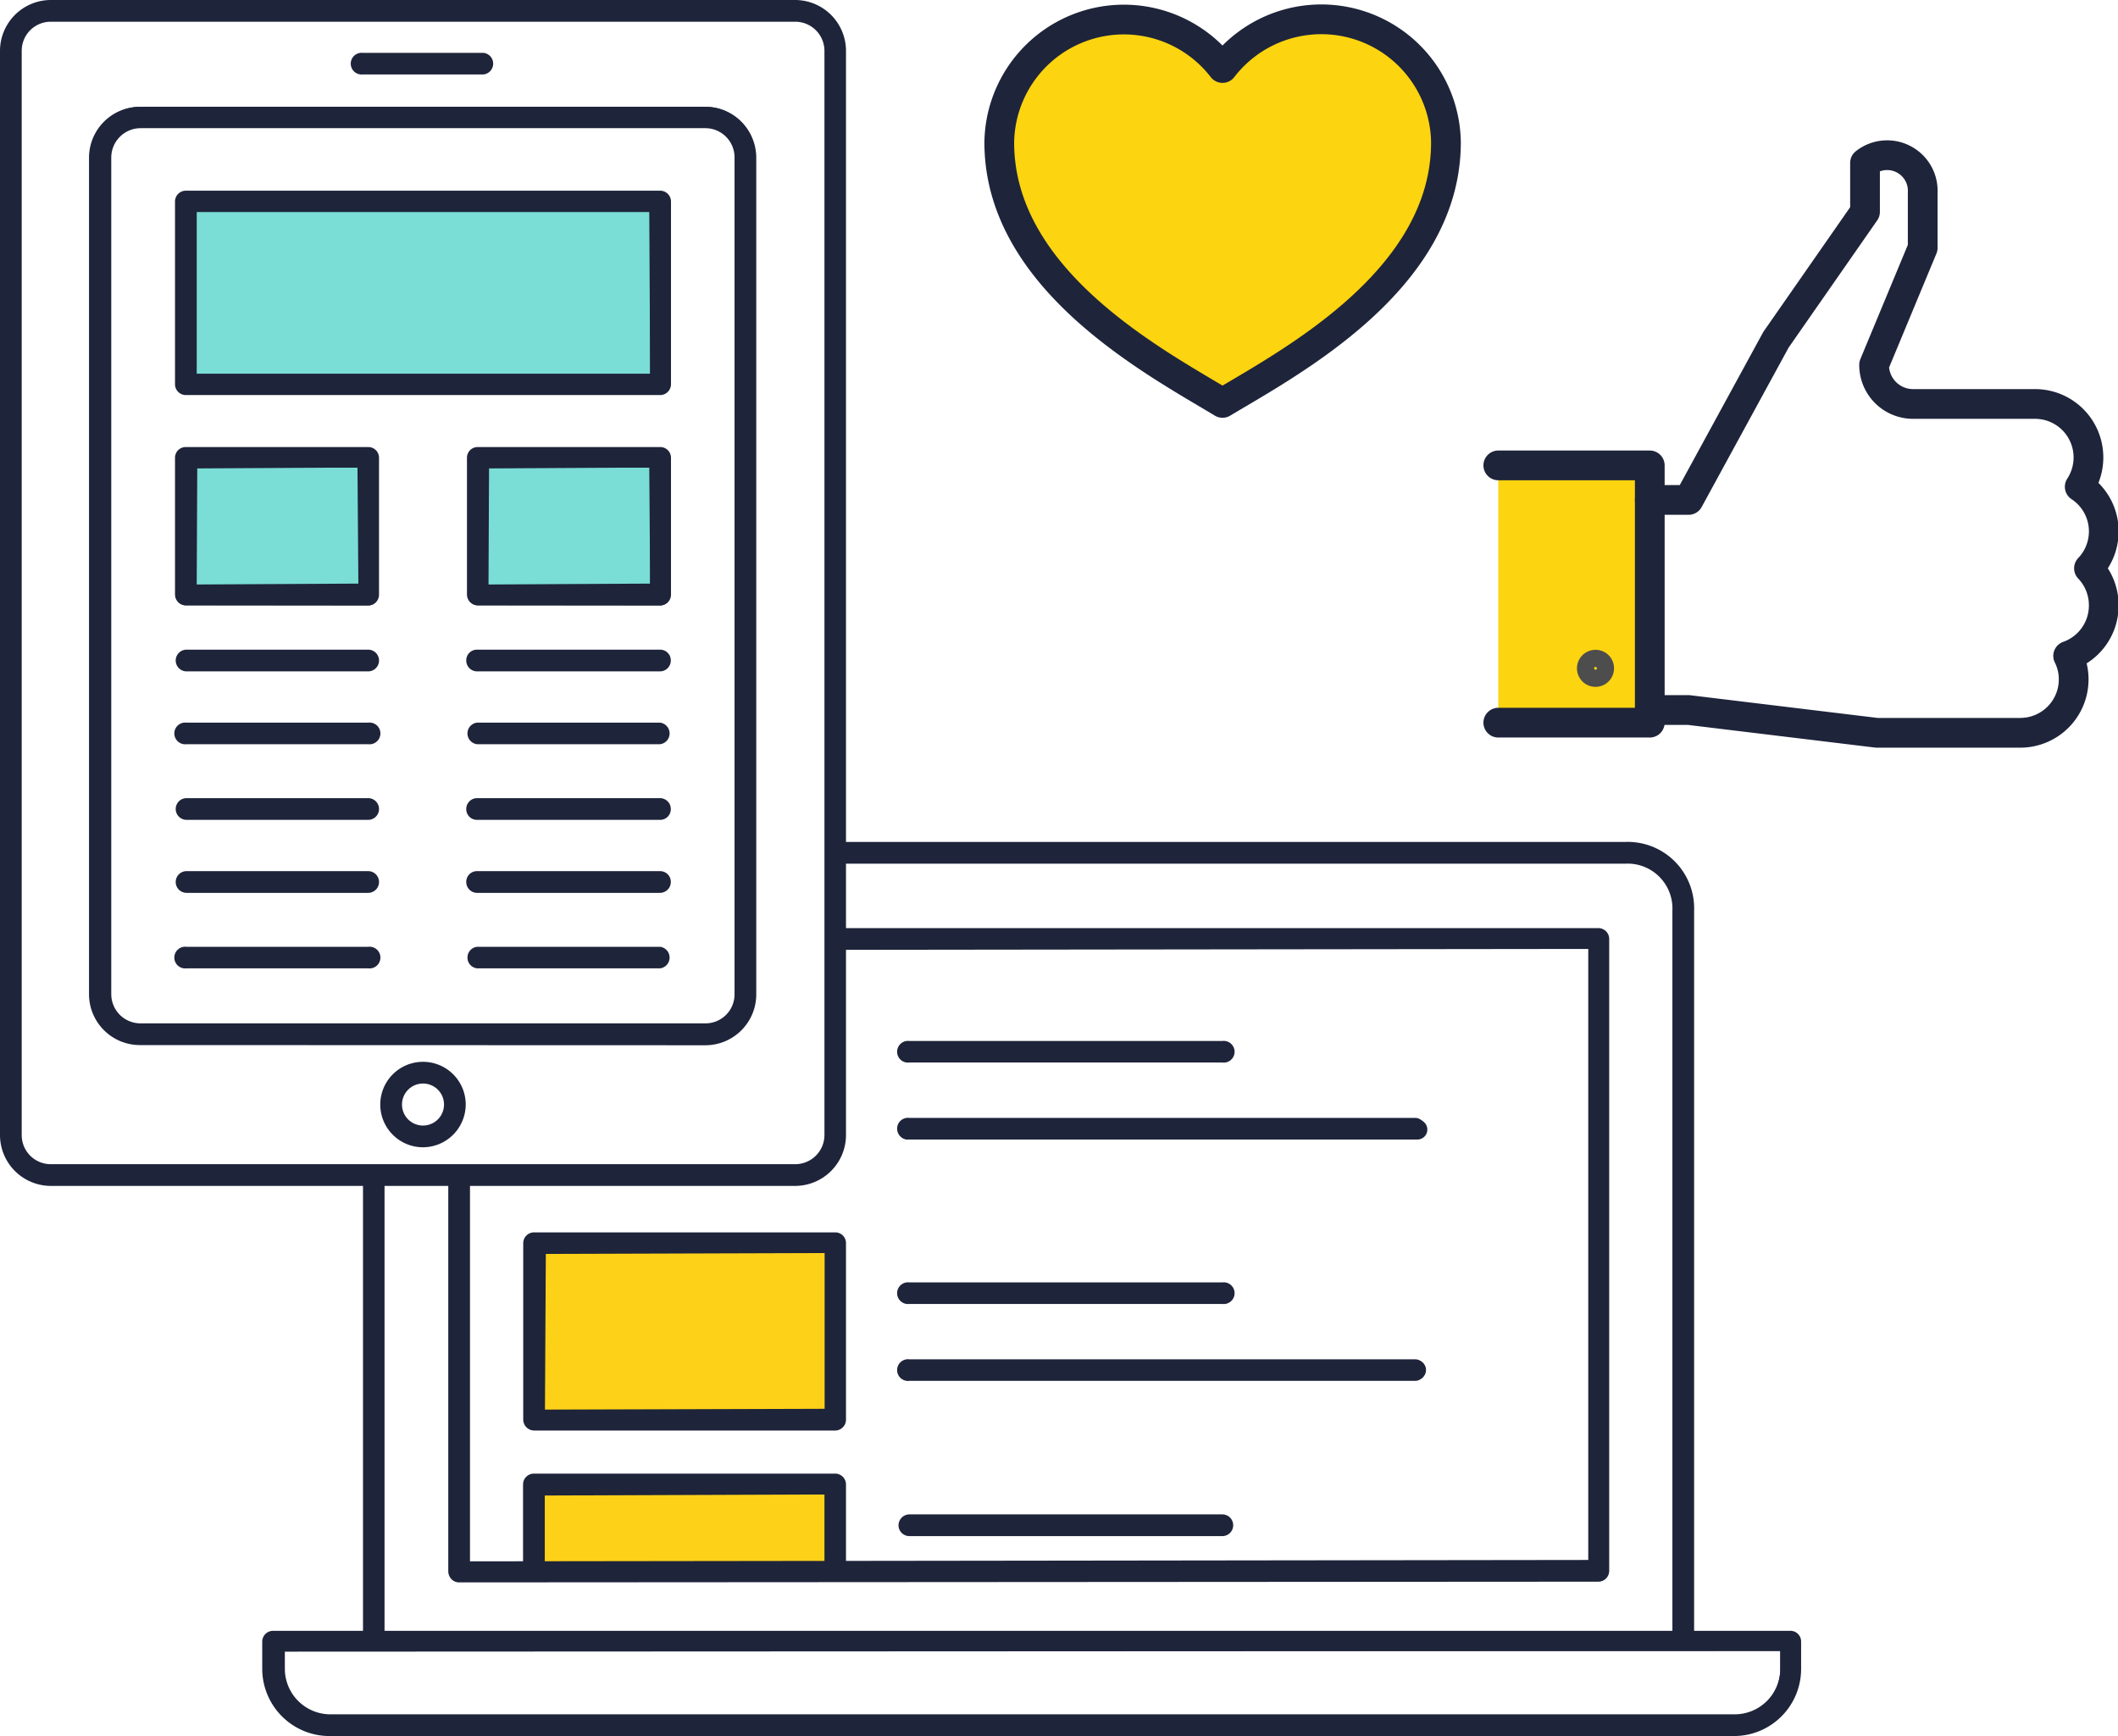 <svg xmlns="http://www.w3.org/2000/svg" viewBox="0 0 118.97 97.51"><defs><style>.cls-1{fill:#fcd410;}.cls-2,.cls-3{fill:none;stroke-linecap:round;stroke-linejoin:round;}.cls-2{stroke:#1e243a;stroke-width:1.67px;}.cls-3{stroke:#4d4d4d;stroke-width:1.12px;}.cls-4{fill:#7addd6;}.cls-5{fill:#fcd118;}.cls-6{fill:#1e243a;}</style></defs><title>アセット 12</title><g id="レイヤー_2" data-name="レイヤー 2"><g id="コンポジション"><path class="cls-1" d="M68.67,22.63c3.8-2.28,12.55-6.9,12.55-14.63A7,7,0,0,0,68.67,3.82,7,7,0,0,0,56.13,8C56.13,15.73,64.89,20.35,68.67,22.63Z"/><path class="cls-2" d="M68.67,22.63c3.8-2.28,12.55-6.9,12.55-14.63A7,7,0,0,0,68.67,3.82,7,7,0,0,0,56.13,8C56.13,15.73,64.89,20.35,68.67,22.63Z"/><rect class="cls-1" x="84.16" y="26.14" width="8.51" height="13.74"/><path class="cls-2" d="M92.67,28.08h2.18l4.91-9,5-7.18V9.15A2,2,0,0,1,108,10.82v3.1l-2.73,6.57a2.19,2.19,0,0,0,2.2,2.2h6.84a3,3,0,0,1,3,3,3,3,0,0,1-.49,1.65,3,3,0,0,1,.52,4.58,3,3,0,0,1,.83,2.08,3,3,0,0,1-2,2.84,2.92,2.92,0,0,1,.31,1.32,3,3,0,0,1-3,3h-8.06L94.85,39.88H92.67"/><polyline class="cls-2" points="84.16 40.59 92.67 40.59 92.67 26.14 84.16 26.14"/><path class="cls-3" d="M90.1,37.54a.48.48,0,1,1-.48-.48A.47.47,0,0,1,90.1,37.54Z"/><rect class="cls-4" x="10.44" y="11.32" width="26.64" height="10.26"/><rect class="cls-4" x="10.44" y="25.71" width="10.25" height="7.69"/><rect class="cls-4" x="26.83" y="25.71" width="10.25" height="7.69"/><rect class="cls-5" x="30.04" y="69.82" width="16.87" height="9.92"/><rect class="cls-5" x="30.04" y="83.38" width="16.87" height="4.63"/><path class="cls-6" d="M18.51,97.51a3.78,3.78,0,0,1-3.78-3.78V92.21a.61.61,0,0,1,.61-.61h85.23a.6.6,0,0,1,.6.61v1.52a3.77,3.77,0,0,1-3.77,3.78ZM16,93.73a2.56,2.56,0,0,0,2.56,2.56H97.4A2.56,2.56,0,0,0,100,93.73v-1l-84,0Z"/><path class="cls-6" d="M97.4,97.46H18.51a3.73,3.73,0,0,1-3.73-3.73V92.21a.56.56,0,0,1,.56-.56h85.23a.56.56,0,0,1,.55.56v1.52A3.73,3.73,0,0,1,97.4,97.46ZM15.9,92.77v1a2.61,2.61,0,0,0,2.61,2.61H97.4A2.62,2.62,0,0,0,100,93.73v-1Z"/><path class="cls-6" d="M94.55,92.2a.61.61,0,0,1-.61-.61V51.15a2.52,2.52,0,0,0-2.64-2.64H47.5a.61.61,0,0,1-.6-.61.6.6,0,0,1,.6-.61H91.3a3.73,3.73,0,0,1,3.86,3.86V91.59A.61.61,0,0,1,94.55,92.2Z"/><path class="cls-6" d="M94.55,92.15a.56.56,0,0,1-.56-.56V51.15a2.58,2.58,0,0,0-2.69-2.69H47.5a.56.56,0,0,1,0-1.12H91.3a3.68,3.68,0,0,1,3.81,3.81V91.59A.56.56,0,0,1,94.55,92.15Z"/><path class="cls-6" d="M21,92.57a.61.61,0,0,1-.61-.61V66.34a.61.61,0,1,1,1.21,0V92A.6.6,0,0,1,21,92.57Z"/><path class="cls-6" d="M21,92.52a.56.56,0,0,1-.56-.56V66.34a.56.56,0,1,1,1.11,0V92A.56.56,0,0,1,21,92.52Z"/><path class="cls-6" d="M25.79,88.88a.6.6,0,0,1-.43-.18.65.65,0,0,1-.18-.44V66.34a.61.61,0,0,1,.61-.61.61.61,0,0,1,.61.61V87.7l62.82-.08,0-34.32-41.67.05a.6.6,0,0,1-.6-.61.61.61,0,0,1,.6-.61H89.78a.61.61,0,0,1,.61.61V88.22a.61.61,0,0,1-.61.62Z"/><path class="cls-6" d="M25.79,88.84a.58.58,0,0,1-.56-.58V66.34a.56.56,0,1,1,1.12,0V87.7l62.87,0V53.3H47.5a.56.56,0,0,1,0-1.12H89.78a.56.56,0,0,1,.56.56V88.22a.57.57,0,0,1-.56.57l-64,0Z"/><path class="cls-6" d="M30,80.35a.62.62,0,0,1-.61-.61V69.82a.61.61,0,0,1,.61-.6H46.91a.6.6,0,0,1,.61.6v9.92a.61.61,0,0,1-.61.61Zm.61-1.17,15.71-.05,0-8.75-15.66.05Z"/><path class="cls-6" d="M46.91,80.3H30a.56.56,0,0,1-.56-.56V69.82a.56.56,0,0,1,.56-.55H46.91a.56.56,0,0,1,.56.55v9.92A.56.56,0,0,1,46.91,80.3ZM30.6,79.18H46.36v-8.8H30.6Z"/><path class="cls-6" d="M46.91,88.61a.6.6,0,0,1-.6-.6V83.94L30.6,84l0,4a.6.6,0,0,1-.61.6.61.61,0,0,1-.61-.6V83.38a.61.61,0,0,1,.61-.61H46.91a.61.61,0,0,1,.61.61V88A.6.6,0,0,1,46.91,88.61Z"/><path class="cls-6" d="M46.91,88.57a.56.56,0,0,1-.55-.56V83.94H30.6V88a.56.56,0,1,1-1.12,0V83.38a.56.56,0,0,1,.56-.56H46.91a.56.56,0,0,1,.56.56V88A.57.57,0,0,1,46.91,88.57Z"/><path class="cls-6" d="M51.08,59.68a.61.61,0,1,1,0-1.21H68.66a.61.61,0,1,1,0,1.21Z"/><path class="cls-6" d="M68.66,59.63H51.08a.56.56,0,1,1,0-1.11H68.66a.56.56,0,1,1,0,1.11Z"/><path class="cls-6" d="M51.08,64a.61.61,0,1,1,0-1.21H79.54a.61.61,0,0,1,0,1.21Z"/><path class="cls-6" d="M79.54,64H51.08a.56.56,0,1,1,0-1.11H79.54a.56.56,0,1,1,0,1.11Z"/><path class="cls-6" d="M51.08,73.24a.61.61,0,1,1,0-1.21H68.66a.61.61,0,1,1,0,1.21Z"/><path class="cls-6" d="M68.66,73.19H51.08a.56.56,0,0,1,0-1.12H68.66a.56.56,0,0,1,0,1.12Z"/><path class="cls-6" d="M51.08,77.56a.61.61,0,1,1,0-1.21H79.54a.61.61,0,0,1,0,1.21Z"/><path class="cls-6" d="M79.54,77.51H51.08a.56.56,0,0,1,0-1.12H79.54a.56.56,0,1,1,0,1.12Z"/><path class="cls-6" d="M51.08,86.28a.61.61,0,0,1-.61-.61.62.62,0,0,1,.61-.61H68.66a.61.61,0,0,1,.61.61.61.61,0,0,1-.61.61Z"/><path class="cls-6" d="M68.66,86.23H51.08a.56.56,0,1,1,0-1.12H68.66a.56.56,0,0,1,0,1.12Z"/><path class="cls-6" d="M2.85,66.61A2.86,2.86,0,0,1,0,63.76V2.85A2.86,2.86,0,0,1,2.85,0H44.67a2.86,2.86,0,0,1,2.85,2.85V63.76a2.86,2.86,0,0,1-2.85,2.85Zm0-65.39A1.63,1.63,0,0,0,1.22,2.85V63.76a1.63,1.63,0,0,0,1.63,1.63H44.67a1.64,1.64,0,0,0,1.64-1.63V2.85a1.64,1.64,0,0,0-1.64-1.63Z"/><path class="cls-6" d="M44.67,66.56H2.85a2.81,2.81,0,0,1-2.8-2.8V2.85A2.81,2.81,0,0,1,2.85.05H44.67a2.81,2.81,0,0,1,2.8,2.8V63.76A2.81,2.81,0,0,1,44.67,66.56ZM2.85,1.17A1.68,1.68,0,0,0,1.17,2.85V63.76a1.68,1.68,0,0,0,1.68,1.68H44.67a1.69,1.69,0,0,0,1.69-1.68V2.85a1.69,1.69,0,0,0-1.69-1.68Z"/><path class="cls-6" d="M7.89,58.7A2.86,2.86,0,0,1,5,55.84v-47A2.86,2.86,0,0,1,7.89,6H39.63a2.86,2.86,0,0,1,2.85,2.85v47a2.86,2.86,0,0,1-2.85,2.86Zm0-51.5A1.65,1.65,0,0,0,6.25,8.84v47a1.64,1.64,0,0,0,1.64,1.64H39.63a1.63,1.63,0,0,0,1.63-1.64v-47A1.64,1.64,0,0,0,39.63,7.2Z"/><path class="cls-6" d="M39.63,58.65H7.89a2.8,2.8,0,0,1-2.8-2.81v-47A2.8,2.8,0,0,1,7.89,6H39.63a2.8,2.8,0,0,1,2.8,2.8v47A2.8,2.8,0,0,1,39.63,58.65ZM7.89,7.15A1.69,1.69,0,0,0,6.21,8.84v47a1.69,1.69,0,0,0,1.68,1.69H39.63a1.69,1.69,0,0,0,1.68-1.69v-47a1.69,1.69,0,0,0-1.68-1.69Z"/><path class="cls-6" d="M10.44,22.19a.61.61,0,0,1-.61-.61V11.32a.61.61,0,0,1,.61-.61H37.08a.61.61,0,0,1,.61.61V21.58a.61.61,0,0,1-.61.61ZM11.05,21,36.52,21l-.05-9.09-25.42,0Z"/><path class="cls-6" d="M37.08,22.14H10.44a.56.56,0,0,1-.56-.56V11.32a.56.56,0,0,1,.56-.56H37.08a.56.56,0,0,1,.56.56V21.58A.56.56,0,0,1,37.08,22.14ZM11,21H36.52V11.88H11Z"/><path class="cls-6" d="M10.44,34a.61.61,0,0,1-.61-.61V25.71a.6.6,0,0,1,.61-.6H20.69a.6.6,0,0,1,.6.6V33.4a.61.61,0,0,1-.6.61Zm.61-1.17,9.08-.05-.05-6.52-9,.05Z"/><path class="cls-6" d="M20.69,34H10.44a.56.56,0,0,1-.56-.56V25.71a.57.57,0,0,1,.56-.56H20.69a.56.56,0,0,1,.55.56V33.4A.55.55,0,0,1,20.69,34ZM11,32.84h9.13V26.27H11Z"/><path class="cls-6" d="M26.83,34a.61.61,0,0,1-.6-.61V25.71a.6.6,0,0,1,.6-.6H37.08a.6.6,0,0,1,.61.6V33.4a.61.61,0,0,1-.61.61Zm.61-1.17,9.08-.05-.05-6.52-9,.05Z"/><path class="cls-6" d="M37.08,34H26.83a.56.56,0,0,1-.55-.56V25.71a.56.56,0,0,1,.55-.56H37.08a.57.57,0,0,1,.56.56V33.4A.56.56,0,0,1,37.08,34Zm-9.69-1.12h9.13V26.27H27.39Z"/><path class="cls-6" d="M10.48,41.8a.61.61,0,1,1,0-1.21h10.2a.61.61,0,1,1,0,1.21Z"/><path class="cls-6" d="M20.68,41.75H10.48a.56.56,0,1,1,0-1.11h10.2a.56.56,0,1,1,0,1.11Z"/><path class="cls-6" d="M10.48,37.71a.61.61,0,0,1-.61-.61.61.61,0,0,1,.61-.61h10.2a.61.61,0,0,1,.61.61.61.61,0,0,1-.61.61Z"/><path class="cls-6" d="M20.68,37.66H10.48a.56.56,0,0,1,0-1.12h10.2a.56.56,0,1,1,0,1.12Z"/><path class="cls-6" d="M10.48,46.05a.61.61,0,0,1-.61-.61.61.61,0,0,1,.61-.61h10.2a.61.61,0,0,1,.61.61.61.61,0,0,1-.61.61Z"/><path class="cls-6" d="M20.68,46H10.48a.56.56,0,1,1,0-1.12h10.2a.56.56,0,1,1,0,1.12Z"/><path class="cls-6" d="M10.48,50.15a.61.61,0,0,1-.61-.61.61.61,0,0,1,.61-.61h10.2a.61.61,0,0,1,.61.61.61.61,0,0,1-.61.61Z"/><path class="cls-6" d="M20.68,50.1H10.48a.56.56,0,1,1,0-1.12h10.2a.56.56,0,0,1,0,1.12Z"/><path class="cls-6" d="M10.48,54.39a.61.61,0,1,1,0-1.21h10.2a.61.61,0,1,1,0,1.21Z"/><path class="cls-6" d="M20.68,54.34H10.48a.56.56,0,1,1,0-1.11h10.2a.56.56,0,1,1,0,1.11Z"/><path class="cls-6" d="M26.79,41.8a.61.61,0,0,1,0-1.21H37.08a.61.61,0,0,1,0,1.21Z"/><path class="cls-6" d="M37.08,41.75H26.79a.56.56,0,0,1,0-1.11H37.08a.56.56,0,0,1,0,1.11Z"/><path class="cls-6" d="M26.79,37.71a.61.61,0,0,1-.6-.61.6.6,0,0,1,.6-.61H37.08a.6.6,0,0,1,.6.61.61.61,0,0,1-.6.61Z"/><path class="cls-6" d="M37.08,37.66H26.79a.56.56,0,0,1,0-1.12H37.08a.56.56,0,0,1,0,1.12Z"/><path class="cls-6" d="M26.79,46.05a.6.6,0,0,1-.6-.61.61.61,0,0,1,.6-.61H37.08a.61.61,0,0,1,.6.61.6.6,0,0,1-.6.61Z"/><path class="cls-6" d="M37.08,46H26.79a.56.56,0,0,1,0-1.12H37.08a.56.56,0,0,1,0,1.12Z"/><path class="cls-6" d="M26.79,50.15a.61.61,0,0,1-.6-.61.6.6,0,0,1,.6-.61H37.08a.6.6,0,0,1,.6.61.61.61,0,0,1-.6.61Z"/><path class="cls-6" d="M37.08,50.1H26.79a.56.56,0,0,1,0-1.12H37.08a.56.56,0,0,1,0,1.12Z"/><path class="cls-6" d="M26.79,54.39a.61.61,0,0,1,0-1.21H37.08a.61.61,0,0,1,0,1.21Z"/><path class="cls-6" d="M37.08,54.34H26.79a.56.56,0,0,1,0-1.11H37.08a.56.56,0,0,1,0,1.11Z"/><path class="cls-6" d="M23.76,64.44a2.4,2.4,0,1,1,2.4-2.4A2.41,2.41,0,0,1,23.76,64.44Zm0-3.58A1.18,1.18,0,1,0,24.94,62,1.18,1.18,0,0,0,23.76,60.86Z"/><path class="cls-6" d="M23.76,64.39A2.35,2.35,0,1,1,26.11,62,2.35,2.35,0,0,1,23.76,64.39Zm0-3.58A1.23,1.23,0,1,0,25,62,1.23,1.23,0,0,0,23.76,60.81Z"/><path class="cls-6" d="M20.39,4.18a.61.61,0,1,1,0-1.21h6.78a.61.61,0,0,1,0,1.21Z"/><path class="cls-6" d="M27.17,4.13H20.39a.56.56,0,1,1,0-1.11h6.78a.56.56,0,0,1,0,1.11Z"/></g></g></svg>